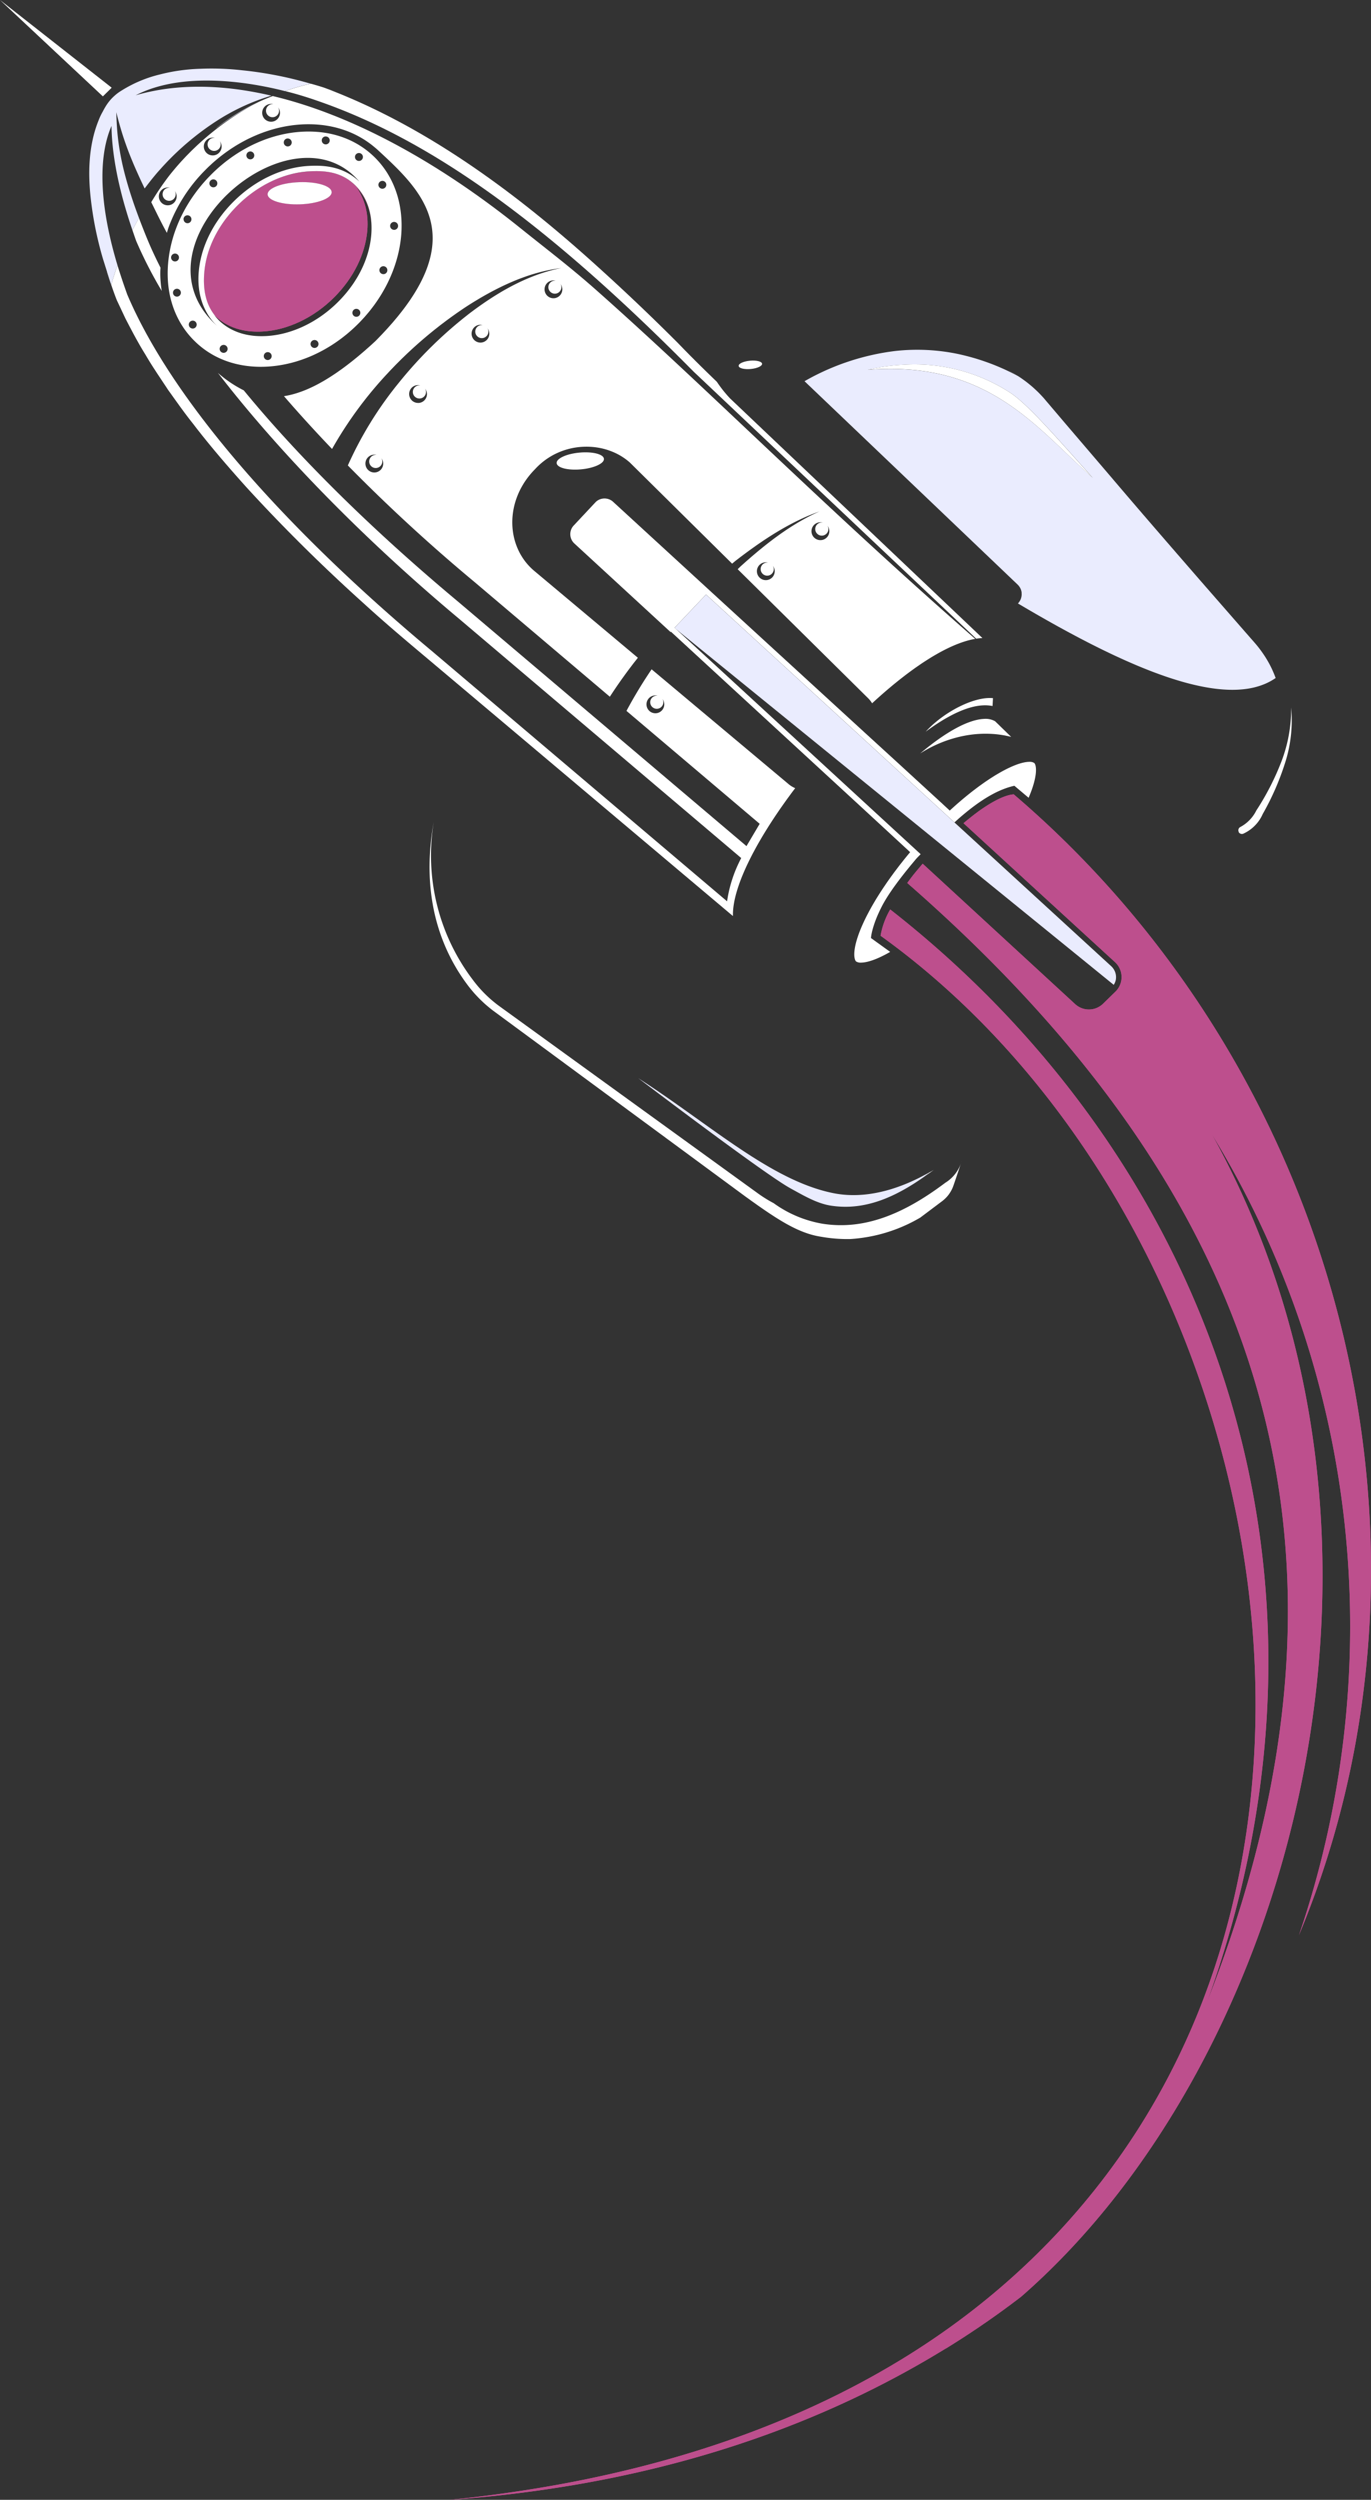 <?xml version="1.0" encoding="UTF-8"?> <svg xmlns="http://www.w3.org/2000/svg" id="_Layer_" data-name="&lt;Layer&gt;" viewBox="0 0 511 931.18"><rect x="0" y="0" width="511" height="931.18" fill="#333333" stroke="none"/><defs><style>.cls-1{fill:#bd4f8d;}.cls-2{fill:#eaecfe;}.cls-3{fill:#fff;}</style></defs><title>Artboard 57</title><path class="cls-1" d="M484.15,720.84c60.06-143.94,17.11-319.56-106.31-424.95-3.14.2-7.9,2.53-13.47,6.58l-.65.5c-.24.17-.48.35-.76.58-1.25.95-2.54,2-3.85,3.09l56.54,51.82a7.56,7.56,0,0,1,.1,10.92l-4.61,4.5a7.57,7.57,0,0,1-10.44.12l-56.79-52.27q-1.43,1.65-2.82,3.35l-.29.35c-.12.15-.25.31-.32.38-.83,1.08-1.6,2.1-2.33,3.1C472.12,445.82,515.55,578.82,449.8,746c58.47-161.69.2-314.8-118-407.23a29.3,29.3,0,0,0-3.59,9.79c54.3,39,97.18,99.65,120.78,171,24,72.61,25.3,148.54,3.56,213.82-20.28,60.9-60.42,111.12-116.08,145.21-46.39,28.41-103.12,46-169.34,52.65,70.28-5,132.34-23.87,185.2-56.32l.35-.18a330.37,330.37,0,0,0,27.93-19.23c100.66-87.68,155-281.88,71-433.15C508.68,515.56,516.72,625.45,484.15,720.84Z"></path><path class="cls-1" d="M132.2,68.88c-5.19-4.95-11.2-5.35-16.92-5C105.82,64.35,96,69,88.42,76.64c-7.15,7.17-11.51,16-12.27,24.77-.61,7,.78,12.38,4.22,16.47,5.45,5.11,12.45,5.9,17.39,5.62,9.47-.51,19.26-5.18,26.86-12.8,7.15-7.18,11.51-16,12.28-24.77.55-6.42-1-12.13-4.23-16.41,3.74,3.83,5.76,9.16,5.81,15.3C138.47,78.36,136.29,72.77,132.2,68.88Zm-20.37,7.23c-6.6.23-12-1.42-12.09-3.7s5.2-4.32,11.79-4.55,12,1.42,12.09,3.7S118.42,75.88,111.83,76.11Z"></path><path class="cls-1" d="M484.15,720.84c60.06-143.94,17.11-319.56-106.31-424.95-3.14.2-7.9,2.53-13.47,6.58l-.65.5c-.24.17-.48.35-.76.58-1.25.95-2.54,2-3.85,3.09l56.54,51.82a7.56,7.56,0,0,1,.1,10.92l-4.61,4.5a7.57,7.57,0,0,1-10.44.12l-56.79-52.27q-1.43,1.65-2.82,3.35l-.29.35c-.12.15-.25.31-.32.38-.83,1.08-1.6,2.1-2.33,3.1C472.12,445.82,515.55,578.82,449.8,746c58.47-161.69.2-314.8-118-407.23a29.3,29.3,0,0,0-3.59,9.79c54.3,39,97.18,99.65,120.78,171,24,72.61,25.3,148.54,3.56,213.82-20.28,60.9-60.42,111.12-116.08,145.21-46.39,28.41-103.12,46-169.34,52.65,70.28-5,132.34-23.87,185.2-56.32l.35-.18a330.37,330.37,0,0,0,27.93-19.23c100.66-87.68,155-281.88,71-433.15C508.68,515.56,516.72,625.45,484.15,720.84Z"></path><path class="cls-1" d="M132.2,68.88c-5.19-4.95-11.2-5.35-16.92-5C105.82,64.35,96,69,88.42,76.64c-7.15,7.17-11.51,16-12.27,24.77-.61,7,.78,12.38,4.22,16.47,5.45,5.11,12.45,5.9,17.39,5.62,9.47-.51,19.26-5.18,26.86-12.8,7.15-7.18,11.51-16,12.28-24.77.55-6.42-1-12.13-4.23-16.41,3.74,3.83,5.76,9.16,5.81,15.3C138.47,78.36,136.29,72.77,132.2,68.88Zm-20.37,7.23c-6.6.23-12-1.42-12.09-3.7s5.2-4.32,11.79-4.55,12,1.42,12.09,3.7S118.42,75.88,111.83,76.11Z"></path><path class="cls-2" d="M74.79,25.61a68.78,68.78,0,0,0-15.22,2.13,48.1,48.1,0,0,0-14,5.83A17.86,17.86,0,0,0,40.2,38.4a25,25,0,0,0-1.89,3.15,23.21,23.21,0,0,0-1.6,3.38c-3.75,9.31-4,19.78-2.79,29.85a131.21,131.21,0,0,0,4.51,21.83l1.45,4.58,1.3,4.14c.09.27.2.52.29.79.69-2.46,1.47-4.89,2.32-7.29-6.62-22-7.4-39.95-2.23-51.93.14,11,2.76,24.13,7.8,38.84.77-1.54,1.6-3,2.44-4.53-7.09-18.89-8.21-29.31-8.45-39.4,2.56,10.34,5.42,17.61,10.56,28.4,1.89-2.51,3.85-5,5.94-7.29A102.94,102.94,0,0,1,80.24,45.38a79.17,79.17,0,0,1,20.91-9.74c-18.36-4.31-35.52-4.53-50.59-.14,6-3.1,13.38-4.91,22-5.38,10.06-.54,21.87.83,33.66,3.82a83.66,83.66,0,0,1,9.57-2.76,141.42,141.42,0,0,0-25.54-5A100.09,100.09,0,0,0,74.79,25.61Z"></path><path class="cls-2" d="M80.27,48a96.36,96.36,0,0,1,13.27-8.51c1.07-.57,2.14-1.17,3.23-1.7a80.86,80.86,0,0,0-15.36,9.27C81,47.35,80.66,47.68,80.27,48Z"></path><path class="cls-2" d="M471.52,244.6a45.39,45.39,0,0,0-3.54-4.78l-4.15-4.74L447.1,215.93c-11.12-12.8-22.24-25.59-33.22-38.52l-16.53-19.33-8.23-9.68a46.26,46.26,0,0,0-9.56-8.24,84.33,84.33,0,0,0-22.3-8.26,74.21,74.21,0,0,0-23.49-1.17A90,90,0,0,0,299.86,142l79.47,75.8a4.93,4.93,0,0,1,1.44,2.81.74.74,0,0,1,0,.26,4.91,4.91,0,0,1-.59,2.87,5.55,5.55,0,0,1-.77,1.05c40.27,23.88,77.75,40.49,96.05,27.77A39.59,39.59,0,0,0,471.52,244.6ZM323.42,137.76a73.35,73.35,0,0,1,12.78-1.85A65.47,65.47,0,0,1,376.08,146c6.54,4.07,16.63,15.77,31.23,32C386.23,159.4,368.43,134.17,323.42,137.76Z"></path><path class="cls-2" d="M379.56,140.16a30,30,0,0,0-3.48-2C377.25,138.78,378.42,139.44,379.56,140.16Z"></path><path class="cls-2" d="M310.52,444.43c-23.26-4.7-46-25.69-72.62-42.81,0,0,46.79,35.56,56.66,41,5.09,2.8,9.91,5.64,15,6.46a35.52,35.52,0,0,0,7.43.39c8.73-.47,17.63-4.13,27.81-11.38l1.39-1.27C334.51,443.42,322.1,446.77,310.52,444.43Z"></path><path class="cls-2" d="M414.27,360l-58.51-53.63-92.61-84.9-11.73,12.38.41.38L415.11,366.86a5.43,5.43,0,0,0,.77-1.85,5.53,5.53,0,0,0-1.61-5Z"></path><path class="cls-3" d="M383.71,283.78c-5.47,0-16.86,6.31-29.72,18.16l-3-2.78.88-.83c-.29.28-.59.55-.89.82l-16.25-14.9L323.62,274.1,264.56,220s-36.2-33.22-36.2-33.22a4.76,4.76,0,0,0-6.3.19L214,195.58a4.73,4.73,0,0,0,.07,6.86l35.86,33,.13-.14,59.09,54.39,11.08,10.2,16,14.77,3,2.77c-7.53,9-13.59,18.08-17.29,26-4.65,10-3.64,14-2.86,14.71a3,3,0,0,0,1.78.44c2.53,0,6.32-1.35,10.93-4l-7.16-5.16s.18-4.38,4.23-12.14c3-5.68,8.59-12.6,12.72-17.48.48-.51,1-1.05,1.57-1.61L251.83,234.2l-.41-.38,11.73-12.38,92.61,84.9c.58-.52,1.1-1,1.54-1.4,6.05-5.27,13.28-10.59,20.78-12.24l5.31,4.47c3.7-8.66,2.83-12.29,2.1-12.95A3,3,0,0,0,383.71,283.78Z"></path><path class="cls-3" d="M342.94,280.69c9.87-6.34,22.43-9.18,33.95-6.19l-6-5.84a7.29,7.29,0,0,0-4.21-.87C360.38,268.13,351.81,273.21,342.94,280.69Z"></path><path class="cls-3" d="M366.28,262.75a14.58,14.58,0,0,1,3.66.24l.16-2.93c-7.05-.69-18.42,5.17-25.08,12.5C352.72,266.85,360.18,263.07,366.28,262.75Z"></path><path class="cls-3" d="M258.49,138.4l105.36,99.51a21.17,21.17,0,0,1,2.32-.23l-4.61-4.38-89.41-84.85a46.6,46.6,0,0,1-4.95-6.21c-4.85-4.67-9.65-9.39-14.32-14.25q-14.5-14.53-29.74-28.31C213,90.49,202.57,81.63,191.7,73.32c-21.72-16.58-45.27-31.11-71-40.7-1.6-.52-3.23-1-4.85-1.44a83.66,83.66,0,0,0-9.57,2.76c4.07,1,8.13,2.24,12.12,3.64C160.69,52.16,203.86,83.2,258.49,138.4Z"></path><path class="cls-3" d="M60.29,108.37a41.87,41.87,0,0,1-.55-6.06c0-.86,0-1.73.09-2.59C58,96.1,56.33,92.55,54.91,89.1c-1.15-2.79-2.18-5.41-3.11-7.89-.84,1.49-1.67,3-2.44,4.53.47,1.35.92,2.69,1.42,4.07A160.92,160.92,0,0,0,60.29,108.37Z"></path><path class="cls-3" d="M111.53,67.86c-6.59.23-11.87,2.27-11.79,4.55s5.49,3.93,12.09,3.7,11.87-2.27,11.79-4.55S118.13,67.62,111.53,67.86Z"></path><path class="cls-3" d="M120.65,32.62c1.55.5,3.07,1.08,4.6,1.61C123.61,33.61,122.05,33.05,120.65,32.62Z"></path><path class="cls-3" d="M273.18,341.23c-.29-11.2,9.45-29.51,23.2-47.64a9.88,9.88,0,0,1-2.36-1.42l-51.15-42.85a171.4,171.4,0,0,0-9.37,15.49l49.65,42.06-4.92,8.31-107.3-90.9c-31.83-26.55-59.28-53.56-80.08-78.88a44.57,44.57,0,0,1-9.63-6.5c22.75,29.51,54.45,62,90.05,91.73l105,89A49.57,49.57,0,0,0,271,335.74L161.14,242.66c-57.22-47.72-97.6-94.94-113.73-133q-2-5.57-3.62-10.82c-.85,2.4-1.63,4.83-2.32,7.29.66,1.92,1.32,3.83,2.08,5.71l3.25,6.9c2.37,4.54,4.73,9.1,7.47,13.46,2.57,4.44,5.53,8.67,8.36,13,3,4.17,5.95,8.41,9.17,12.44,6.26,8.2,13,16,19.91,23.7,13.94,15.25,28.69,29.79,44.08,43.63,7.66,7,15.56,13.66,23.5,20.32l23.87,20.1Zm-28.72-75.54a3.32,3.32,0,0,1-.36-6.64,3.11,3.11,0,0,1,1,.1,2.13,2.13,0,0,0-.44,0,2.44,2.44,0,1,0,2.57,2.3,2.36,2.36,0,0,0-.33-1.09,3.21,3.21,0,0,1,.68,1.85A3.32,3.32,0,0,1,244.46,265.69Z"></path><path class="cls-3" d="M39.85,101.23c.37,1.14.7,2.28,1.08,3.41.08.24.17.46.25.69l-1.3-4.14Z"></path><path class="cls-3" d="M216,168.59c-4.87.45-8.69,2.22-8.53,3.94s4.24,2.75,9.1,2.3,8.69-2.21,8.53-3.93S220.82,168.14,216,168.59Z"></path><path class="cls-3" d="M139.52,58.47C133.16,52.28,124.67,49,115,49c-13.14,0-26.57,6-36.85,16.6-9,9.24-14.51,20.8-15.49,32.52-1,11.53,2.57,21.85,10,29.05,6.35,6.19,14.84,9.46,24.55,9.46,13.14,0,26.57-6,36.85-16.59,9-9.25,14.51-20.8,15.49-32.53C150.44,76,146.9,65.67,139.52,58.47ZM133.7,57a1.48,1.48,0,1,1-1.39,1.55A1.47,1.47,0,0,1,133.7,57Zm-12.38-6.17a1.48,1.48,0,1,1-1.39,1.55A1.47,1.47,0,0,1,121.32,50.82Zm-14.16.76a1.48,1.48,0,1,1-1.39,1.55A1.47,1.47,0,0,1,107.16,51.58ZM93.23,56.42A1.47,1.47,0,1,1,91.84,58,1.47,1.47,0,0,1,93.23,56.42ZM79.44,66.82a1.48,1.48,0,1,1-1.39,1.56A1.48,1.48,0,0,1,79.44,66.82ZM63.77,96a1.47,1.47,0,1,1,1.55,1.39A1.47,1.47,0,0,1,63.77,96ZM66,110.5A1.47,1.47,0,1,1,67.42,109,1.48,1.48,0,0,1,66,110.5Zm2.4-28.74A1.48,1.48,0,1,1,70,83.15,1.48,1.48,0,0,1,68.43,81.76Zm3.51,40.62a1.47,1.47,0,1,1,1.4-1.55A1.48,1.48,0,0,1,71.94,122.38Zm61.93-54.82c-6-5.7-13.33-6.05-18.7-5.76-10,.53-20.24,5.42-28.2,13.4-7.49,7.51-12.06,16.76-12.86,26-.72,8.22,1.74,15.35,6.83,20.2C47.26,91.21,108.31,37.76,133.87,67.56ZM83.44,131.43a1.48,1.48,0,1,1,1.39-1.55A1.48,1.48,0,0,1,83.44,131.43Zm16.43,2.68a1.47,1.47,0,1,1,1.39-1.55A1.48,1.48,0,0,1,99.87,134.11Zm17.45-4.5a1.48,1.48,0,1,1,1.39-1.56A1.48,1.48,0,0,1,117.32,129.61ZM132.9,118a1.48,1.48,0,1,1,1.4-1.55A1.48,1.48,0,0,1,132.9,118Zm5.47-30.39c-.77,8.81-5.13,17.6-12.28,24.77-7.6,7.63-17.39,12.29-26.86,12.8-5,.28-12-.5-17.49-5.7a18,18,0,0,1-1.88-2.14c.14.15.26.3.41.44a.81.81,0,0,0,.1.09c-3.44-4.09-4.83-9.5-4.22-16.47.76-8.8,5.12-17.6,12.27-24.77,7.6-7.62,17.4-12.29,26.86-12.8,5.72-.31,11.73.09,16.92,5,4.09,3.89,6.27,9.48,6.28,15.94C138.49,85.74,138.45,86.67,138.37,87.62Zm4.07-20.24a1.47,1.47,0,1,1-1.39,1.55A1.47,1.47,0,0,1,142.44,67.38Zm.54,34.75a1.48,1.48,0,1,1,1.39-1.56A1.48,1.48,0,0,1,143,102.13Zm4-16.5a1.48,1.48,0,1,1,1.39-1.55A1.47,1.47,0,0,1,146.93,85.63Z"></path><path class="cls-3" d="M62.19,86.74c.24-.74.44-1.49.71-2.23A59.25,59.25,0,0,1,76.16,63.7C87.33,52.23,101.65,46.27,115,46.28c10,0,19.38,3.34,26.45,10.23l-2.1-2c16.86,15.72,39.22,33.74.49,72.63-14.29,13.21-25.14,19.07-34,20.43q8.41,9.72,17.92,19.67A147,147,0,0,1,144.53,139a161.86,161.86,0,0,1,29.41-24.87c10.73-6.9,22.57-12.72,35.25-14.28-12.52,2.46-23.67,9-33.69,16.51a157.55,157.55,0,0,0-26.85,26.22,137.21,137.21,0,0,0-19,30.8c14.16,14.41,29.87,29,47,43.24l50.65,42.91c3.25-5,6.75-9.87,10.45-14.51l-38.5-32.26c-10.75-8.9-11.46-26.26.18-38,9.76-10.64,26-10.77,35.34-2.46l38.1,37.66c.6-.48,1.19-1,1.8-1.46,9.46-7.25,19.54-14,30.77-18-10.88,4.84-20.25,12.27-29,20.11-.51.46-1,.95-1.49,1.42l48.68,48.12a9.47,9.47,0,0,1,1.42,1.83c13.81-12.75,27.81-22.18,38.43-24-56.11-49-99.49-92.9-140.48-129.24-10-8.9-17.79-14.74-29.21-23.9-31.47-25.24-63.27-42.19-92.12-49.06-1.65.6-3.26,1.29-4.86,2-1.09.53-2.16,1.13-3.23,1.7A104,104,0,0,0,65.72,62.21c-.92,1.1-1.85,2.19-2.73,3.33a101.47,101.47,0,0,0-6.61,9.77c.85,1.73,1.74,3.54,2.7,5.47S61.1,84.73,62.19,86.74ZM139.7,176a3.32,3.32,0,1,1-.35-6.64,3.07,3.07,0,0,1,1,.1,2.13,2.13,0,0,0-.44,0,2.44,2.44,0,1,0,2.57,2.3,2.36,2.36,0,0,0-.33-1.09A3.32,3.32,0,0,1,139.7,176ZM156,150.09a3.32,3.32,0,0,1-.36-6.64,3.37,3.37,0,0,1,1,.1,3.1,3.1,0,0,0-.43,0,2.45,2.45,0,1,0,2.23,1.21,3.32,3.32,0,0,1-2.45,5.35Zm23.25-22.47a3.33,3.33,0,0,1-.36-6.65,3.37,3.37,0,0,1,1,.11,2,2,0,0,0-.43,0,2.44,2.44,0,1,0,2.56,2.3,2.36,2.36,0,0,0-.33-1.09,3.29,3.29,0,0,1,.69,1.85A3.33,3.33,0,0,1,179.24,127.62ZM285.62,216.1a3.32,3.32,0,1,1-.36-6.64,3.37,3.37,0,0,1,1,.1,3.09,3.09,0,0,0-.43,0,2.44,2.44,0,1,0,2.56,2.3,2.36,2.36,0,0,0-.33-1.09,3.29,3.29,0,0,1,.69,1.84A3.32,3.32,0,0,1,285.62,216.1Zm21-21.47a3.17,3.17,0,0,0-.44,0,2.45,2.45,0,1,0,2.24,1.21,3.33,3.33,0,1,1-2.82-1.29A3.44,3.44,0,0,1,306.66,194.63ZM206.47,111.1a3.32,3.32,0,0,1-.36-6.64,3.16,3.16,0,0,1,1,.1,2.16,2.16,0,0,0-.44,0,2.42,2.42,0,1,0,2.24,1.21,3.39,3.39,0,0,1,.68,1.85A3.33,3.33,0,0,1,206.47,111.1ZM100.9,38.71a3.47,3.47,0,0,1,1,.1,2.16,2.16,0,0,0-.44,0A2.43,2.43,0,1,0,104,41.1a2.48,2.48,0,0,0-.32-1.09,3.32,3.32,0,1,1-2.82-1.3ZM79.12,51.24a3.47,3.47,0,0,1,1,.1,2.16,2.16,0,0,0-.44,0,2.44,2.44,0,1,0,2.57,2.31,2.57,2.57,0,0,0-.33-1.1,3.39,3.39,0,0,1,.68,1.85,3.32,3.32,0,1,1-3.5-3.14ZM62.36,69.83a3.47,3.47,0,0,1,1,.1,3.23,3.23,0,0,0-.44,0,2.44,2.44,0,1,0,2.56,2.3,2.35,2.35,0,0,0-.32-1.09,3.32,3.32,0,1,1-2.82-1.3Z"></path><path class="cls-3" d="M481.23,263.56a54.53,54.53,0,0,1-3.63,20.13,97.23,97.23,0,0,1-9.34,18.21,14,14,0,0,1-6,6.18,1.35,1.35,0,0,0-.59,1.71.33.33,0,0,0,0,.14,1.38,1.38,0,0,0,1.75.61,14.41,14.41,0,0,0,7.24-7.35,98.53,98.53,0,0,0,8.31-19A51.47,51.47,0,0,0,481.23,263.56Z"></path><path class="cls-3" d="M279.82,137.45c2.41-.23,4.3-1.1,4.22-1.95s-2.1-1.37-4.51-1.14-4.3,1.09-4.22,1.95S277.41,137.67,279.82,137.45Z"></path><path class="cls-3" d="M352.33,440.58c-14.47,10.88-29.47,17.86-45.8,15.25a43.61,43.61,0,0,1-18.17-7.65,49.28,49.28,0,0,1-5.86-3.64L186.4,375a46.14,46.14,0,0,1-9.93-9.7,76.55,76.55,0,0,1-14.79-59.16c-4,21.79-.63,43.13,12.61,60.79a48.62,48.62,0,0,0,10.51,10.28l93,68.47c11.86,8.57,19.64,13.68,28.2,15a56.72,56.72,0,0,0,10.79.87,58.73,58.73,0,0,0,26.22-8l8.12-6.1a12.21,12.21,0,0,0,4.26-5.89c1-2.83,2.21-6.54,2.78-8.23A13.88,13.88,0,0,1,352.33,440.58Z"></path><path class="cls-3" d="M358.41,432.78l.09-.27A2.14,2.14,0,0,0,358.41,432.78Z"></path><path class="cls-3" d="M346.23,436.81l-1.39,1.27c.77-.55,1.53-1.07,2.32-1.66.31-.2.6-.41.89-.62C347.45,436.16,346.83,436.47,346.23,436.81Z"></path><path class="cls-3" d="M376.08,146a65.47,65.47,0,0,0-39.88-10.11,73.35,73.35,0,0,0-12.78,1.85c45-3.59,62.81,21.64,83.89,40.3C392.71,161.79,382.62,150.09,376.08,146Z"></path><polygon class="cls-3" points="0 0 38.34 35.9 41.63 32.67 0 0"></polygon></svg> 